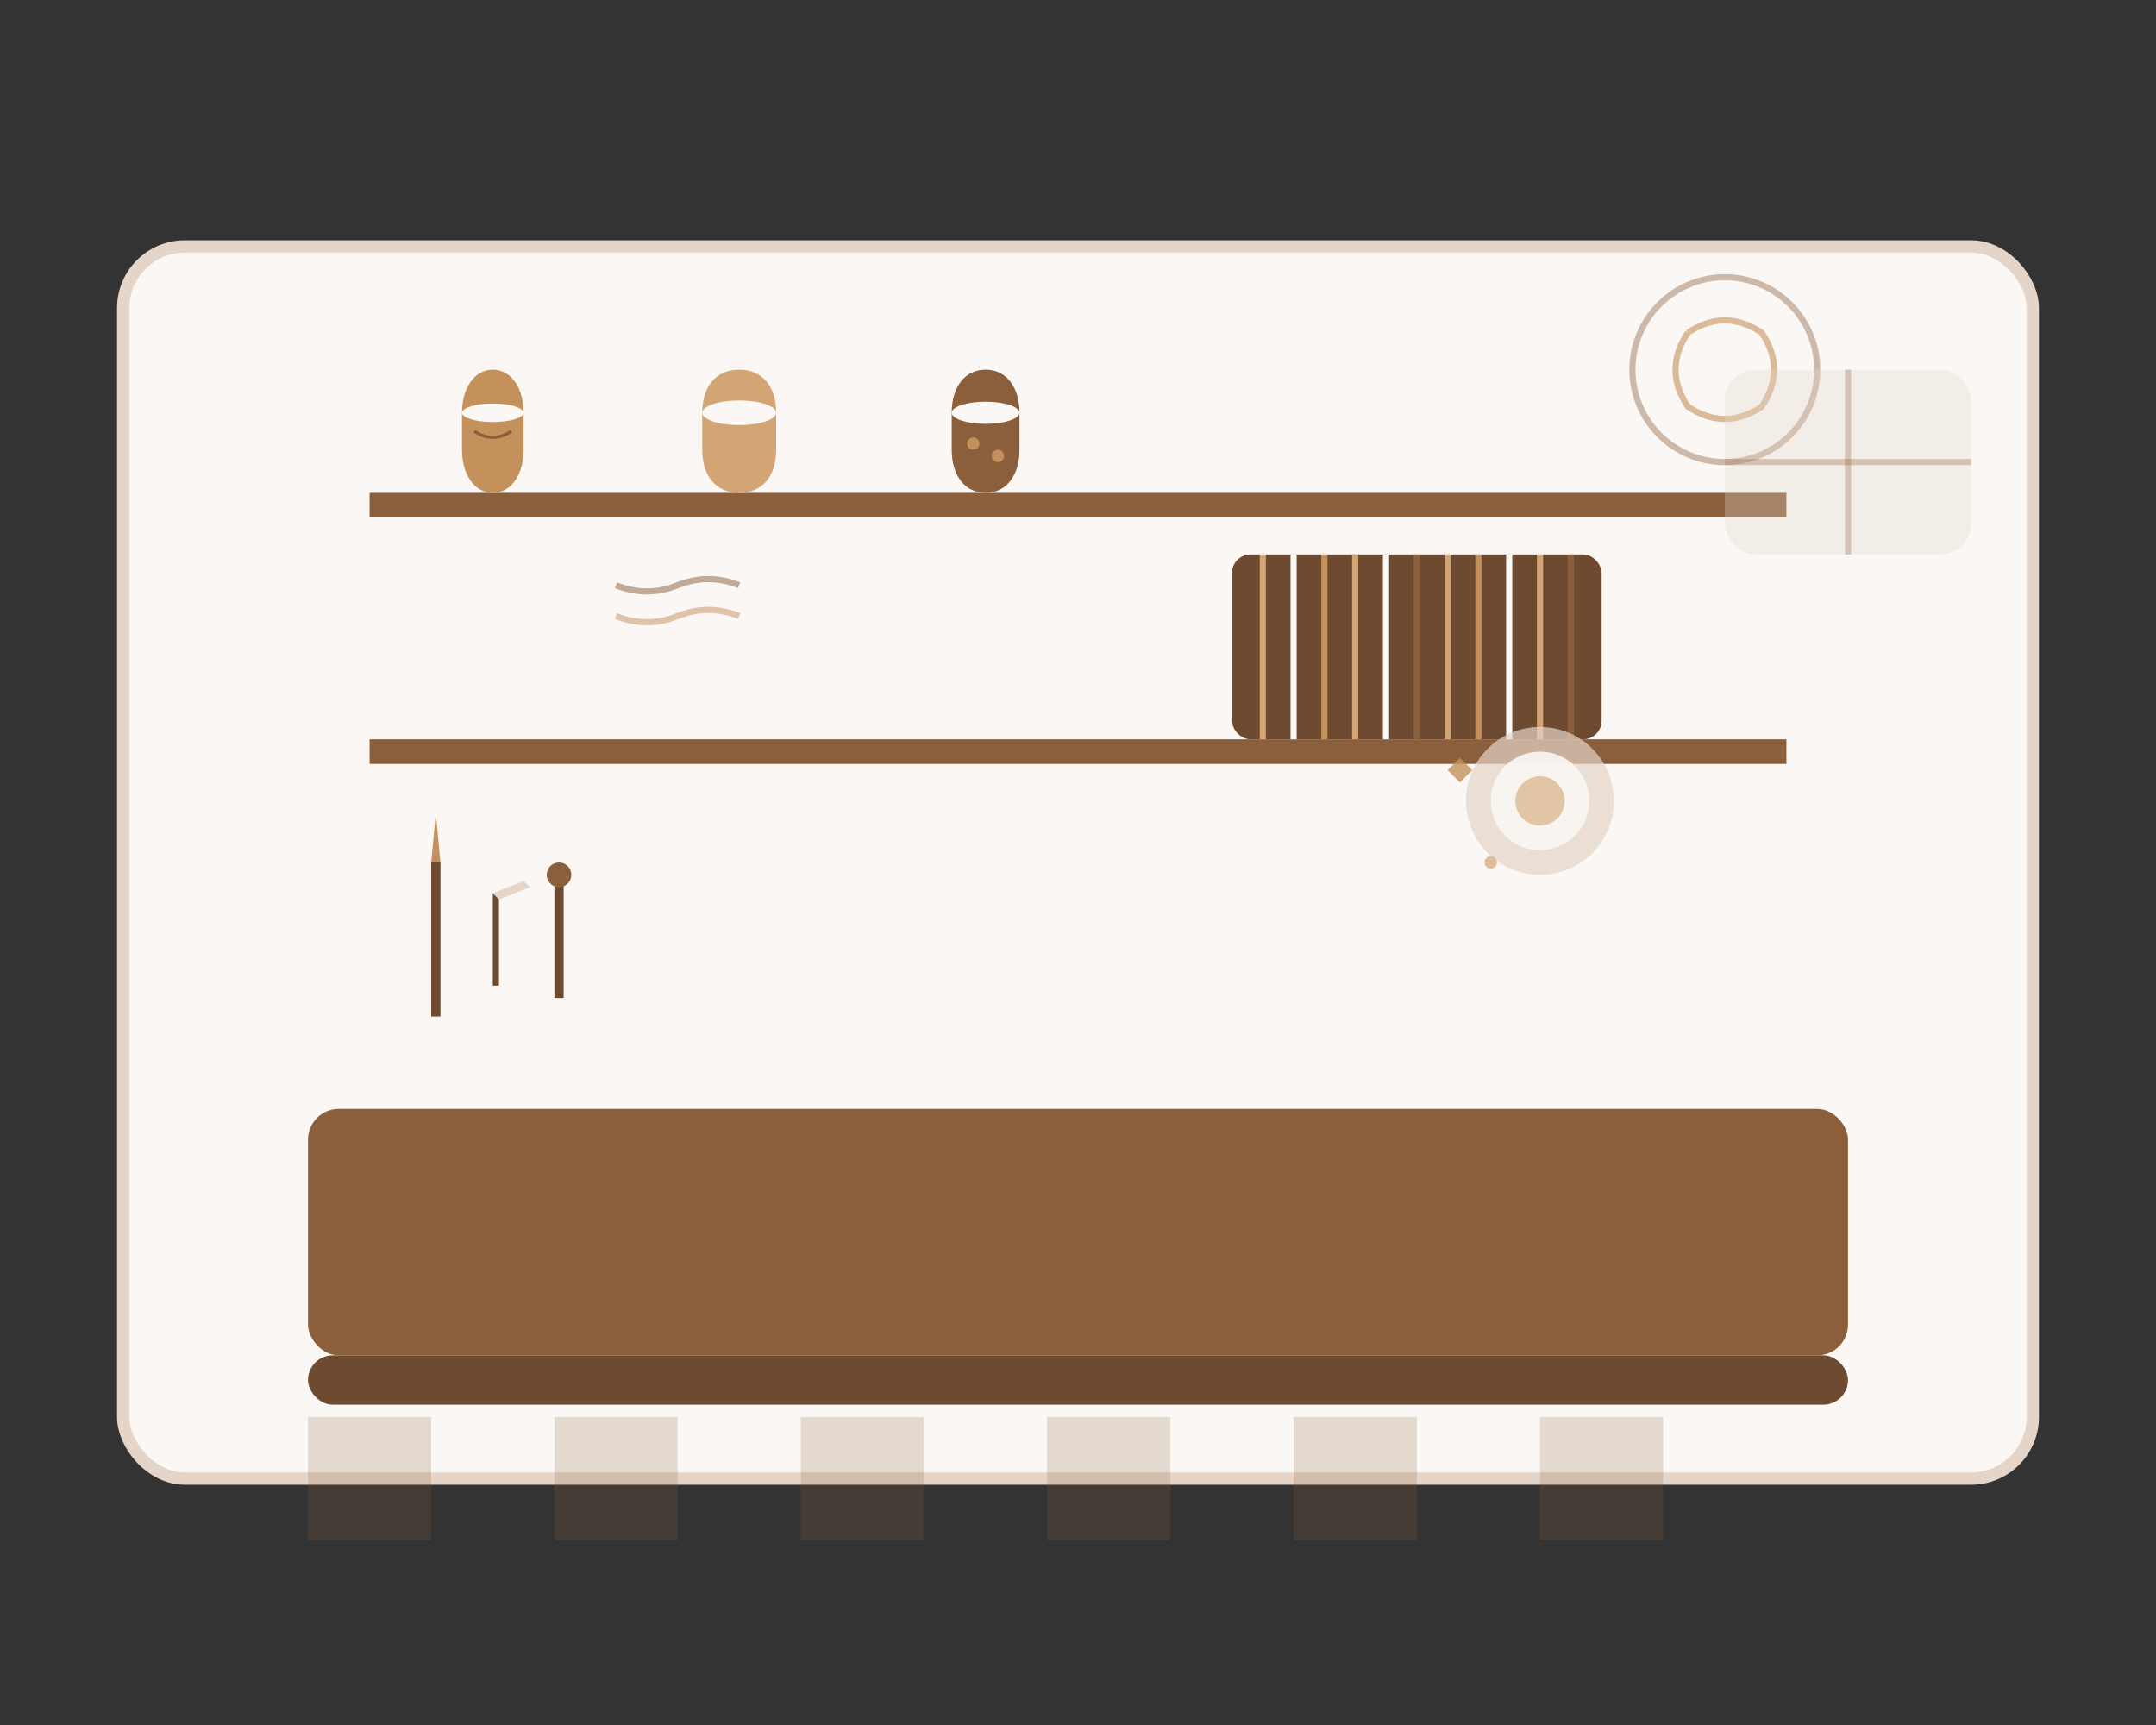 <svg width="350" height="280" viewBox="0 0 350 280" fill="none" xmlns="http://www.w3.org/2000/svg">
  <rect x="0" y="0" width="350" height="280" fill="#333333" stroke="none"/>
  <!-- Workshop background -->
  <rect x="20" y="40" width="310" height="200" rx="10" fill="#FAF7F4" stroke="#E5D5C8" stroke-width="2"/>
  
  <!-- Workbench -->
  <rect x="50" y="180" width="250" height="40" rx="5" fill="#8B5E3C"/>
  <rect x="50" y="220" width="250" height="8" rx="4" fill="#6d4a30"/>
  
  <!-- Shelves -->
  <rect x="60" y="80" width="230" height="4" fill="#8B5E3C"/>
  <rect x="60" y="120" width="230" height="4" fill="#8B5E3C"/>
  
  <!-- Traditional Italian pottery -->
  <g transform="translate(80, 50)">
    <path d="M0 30 C-3 30, -5 27, -5 23 L-5 17 C-5 13, -3 10, 0 10 C3 10, 5 13, 5 17 L5 23 C5 27, 3 30, 0 30 Z" 
          fill="#C4915C"/>
    <ellipse cx="0" cy="17" rx="5" ry="1.5" fill="#FAF7F4"/>
    <path d="M-3 20 Q0 22, 3 20" stroke="#8B5E3C" stroke-width="0.5" fill="none"/>
  </g>
  
  <g transform="translate(120, 55)">
    <path d="M0 25 C-4 25, -6 22, -6 18 L-6 12 C-6 8, -4 5, 0 5 C4 5, 6 8, 6 12 L6 18 C6 22, 4 25, 0 25 Z" 
          fill="#D4A574"/>
    <ellipse cx="0" cy="12" rx="6" ry="2" fill="#FAF7F4"/>
  </g>
  
  <g transform="translate(160, 52)">
    <path d="M0 28 C-3.5 28, -5.5 25, -5.5 21 L-5.5 15 C-5.5 11, -3.5 8, 0 8 C3.5 8, 5.5 11, 5.5 15 L5.5 21 C5.5 25, 3.5 28, 0 28 Z" 
          fill="#8B5E3C"/>
    <ellipse cx="0" cy="15" rx="5.5" ry="1.8" fill="#FAF7F4"/>
    <circle cx="-2" cy="20" r="1" fill="#C4915C"/>
    <circle cx="2" cy="22" r="1" fill="#C4915C"/>
  </g>
  
  <!-- Weaving loom elements -->
  <g transform="translate(200, 90)">
    <rect x="0" y="0" width="60" height="30" rx="3" fill="#6d4a30"/>
    <!-- Threads -->
    <line x1="5" y1="0" x2="5" y2="30" stroke="#D4A574" stroke-width="1"/>
    <line x1="10" y1="0" x2="10" y2="30" stroke="#FAF7F4" stroke-width="1"/>
    <line x1="15" y1="0" x2="15" y2="30" stroke="#C4915C" stroke-width="1"/>
    <line x1="20" y1="0" x2="20" y2="30" stroke="#D4A574" stroke-width="1"/>
    <line x1="25" y1="0" x2="25" y2="30" stroke="#FAF7F4" stroke-width="1"/>
    <line x1="30" y1="0" x2="30" y2="30" stroke="#8B5E3C" stroke-width="1"/>
    <line x1="35" y1="0" x2="35" y2="30" stroke="#D4A574" stroke-width="1"/>
    <line x1="40" y1="0" x2="40" y2="30" stroke="#C4915C" stroke-width="1"/>
    <line x1="45" y1="0" x2="45" y2="30" stroke="#FAF7F4" stroke-width="1"/>
    <line x1="50" y1="0" x2="50" y2="30" stroke="#D4A574" stroke-width="1"/>
    <line x1="55" y1="0" x2="55" y2="30" stroke="#8B5E3C" stroke-width="1"/>
  </g>
  
  <!-- Leather working tools -->
  <g transform="translate(70, 140)">
    <!-- Awl -->
    <rect x="0" y="0" width="1.5" height="25" fill="#6d4a30"/>
    <polygon points="0,0 1.5,0 0.75,-8" fill="#C4915C"/>
    
    <!-- Knife -->
    <rect x="10" y="5" width="1" height="15" fill="#6d4a30"/>
    <path d="M10 5 L15 3 L16 4 L11 6 Z" fill="#E5D5C8"/>
    
    <!-- Punch -->
    <rect x="20" y="2" width="1.5" height="20" fill="#6d4a30"/>
    <circle cx="20.75" cy="2" r="2" fill="#8B5E3C"/>
  </g>
  
  <!-- Glass working elements -->
  <g transform="translate(250, 130)">
    <!-- Glass piece -->
    <circle cx="0" cy="0" r="12" fill="#E5D5C8" opacity="0.7"/>
    <circle cx="0" cy="0" r="8" fill="#FAF7F4" opacity="0.9"/>
    <circle cx="0" cy="0" r="4" fill="#D4A574" opacity="0.6"/>
    
    <!-- Sparkles -->
    <path d="M-15 -5 L-13 -7 L-11 -5 L-13 -3 Z" fill="#C4915C" opacity="0.8"/>
    <path d="M12 -8 L14 -10 L16 -8 L14 -6 Z" fill="#8B5E3C" opacity="0.6"/>
    <circle cx="-8" cy="10" r="1" fill="#D4A574" opacity="0.7"/>
  </g>
  
  <!-- Traditional patterns -->
  <g transform="translate(100, 95)">
    <path d="M0 0 Q5 2, 10 0 Q15 -2, 20 0" stroke="#8B5E3C" stroke-width="1" fill="none" opacity="0.5"/>
    <path d="M0 5 Q5 7, 10 5 Q15 3, 20 5" stroke="#C4915C" stroke-width="1" fill="none" opacity="0.5"/>
  </g>
  
  <!-- Heritage symbols -->
  <g transform="translate(280, 60)">
    <circle cx="0" cy="0" r="15" fill="none" stroke="#8B5E3C" stroke-width="1" opacity="0.4"/>
    <path d="M-6 -6 Q0 -10, 6 -6 Q10 0, 6 6 Q0 10, -6 6 Q-10 0, -6 -6" 
          fill="none" stroke="#C4915C" stroke-width="1" opacity="0.6"/>
  </g>
  
  <!-- Workshop windows -->
  <rect x="280" y="60" width="40" height="30" rx="5" fill="#E5D5C8" opacity="0.3"/>
  <line x1="300" y1="60" x2="300" y2="90" stroke="#8B5E3C" stroke-width="1" opacity="0.3"/>
  <line x1="280" y1="75" x2="320" y2="75" stroke="#8B5E3C" stroke-width="1" opacity="0.3"/>
  
  <!-- Floor pattern -->
  <g opacity="0.2">
    <rect x="50" y="230" width="20" height="20" fill="#8B5E3C"/>
    <rect x="90" y="230" width="20" height="20" fill="#8B5E3C"/>
    <rect x="130" y="230" width="20" height="20" fill="#8B5E3C"/>
    <rect x="170" y="230" width="20" height="20" fill="#8B5E3C"/>
    <rect x="210" y="230" width="20" height="20" fill="#8B5E3C"/>
    <rect x="250" y="230" width="20" height="20" fill="#8B5E3C"/>
  </g>
</svg>

